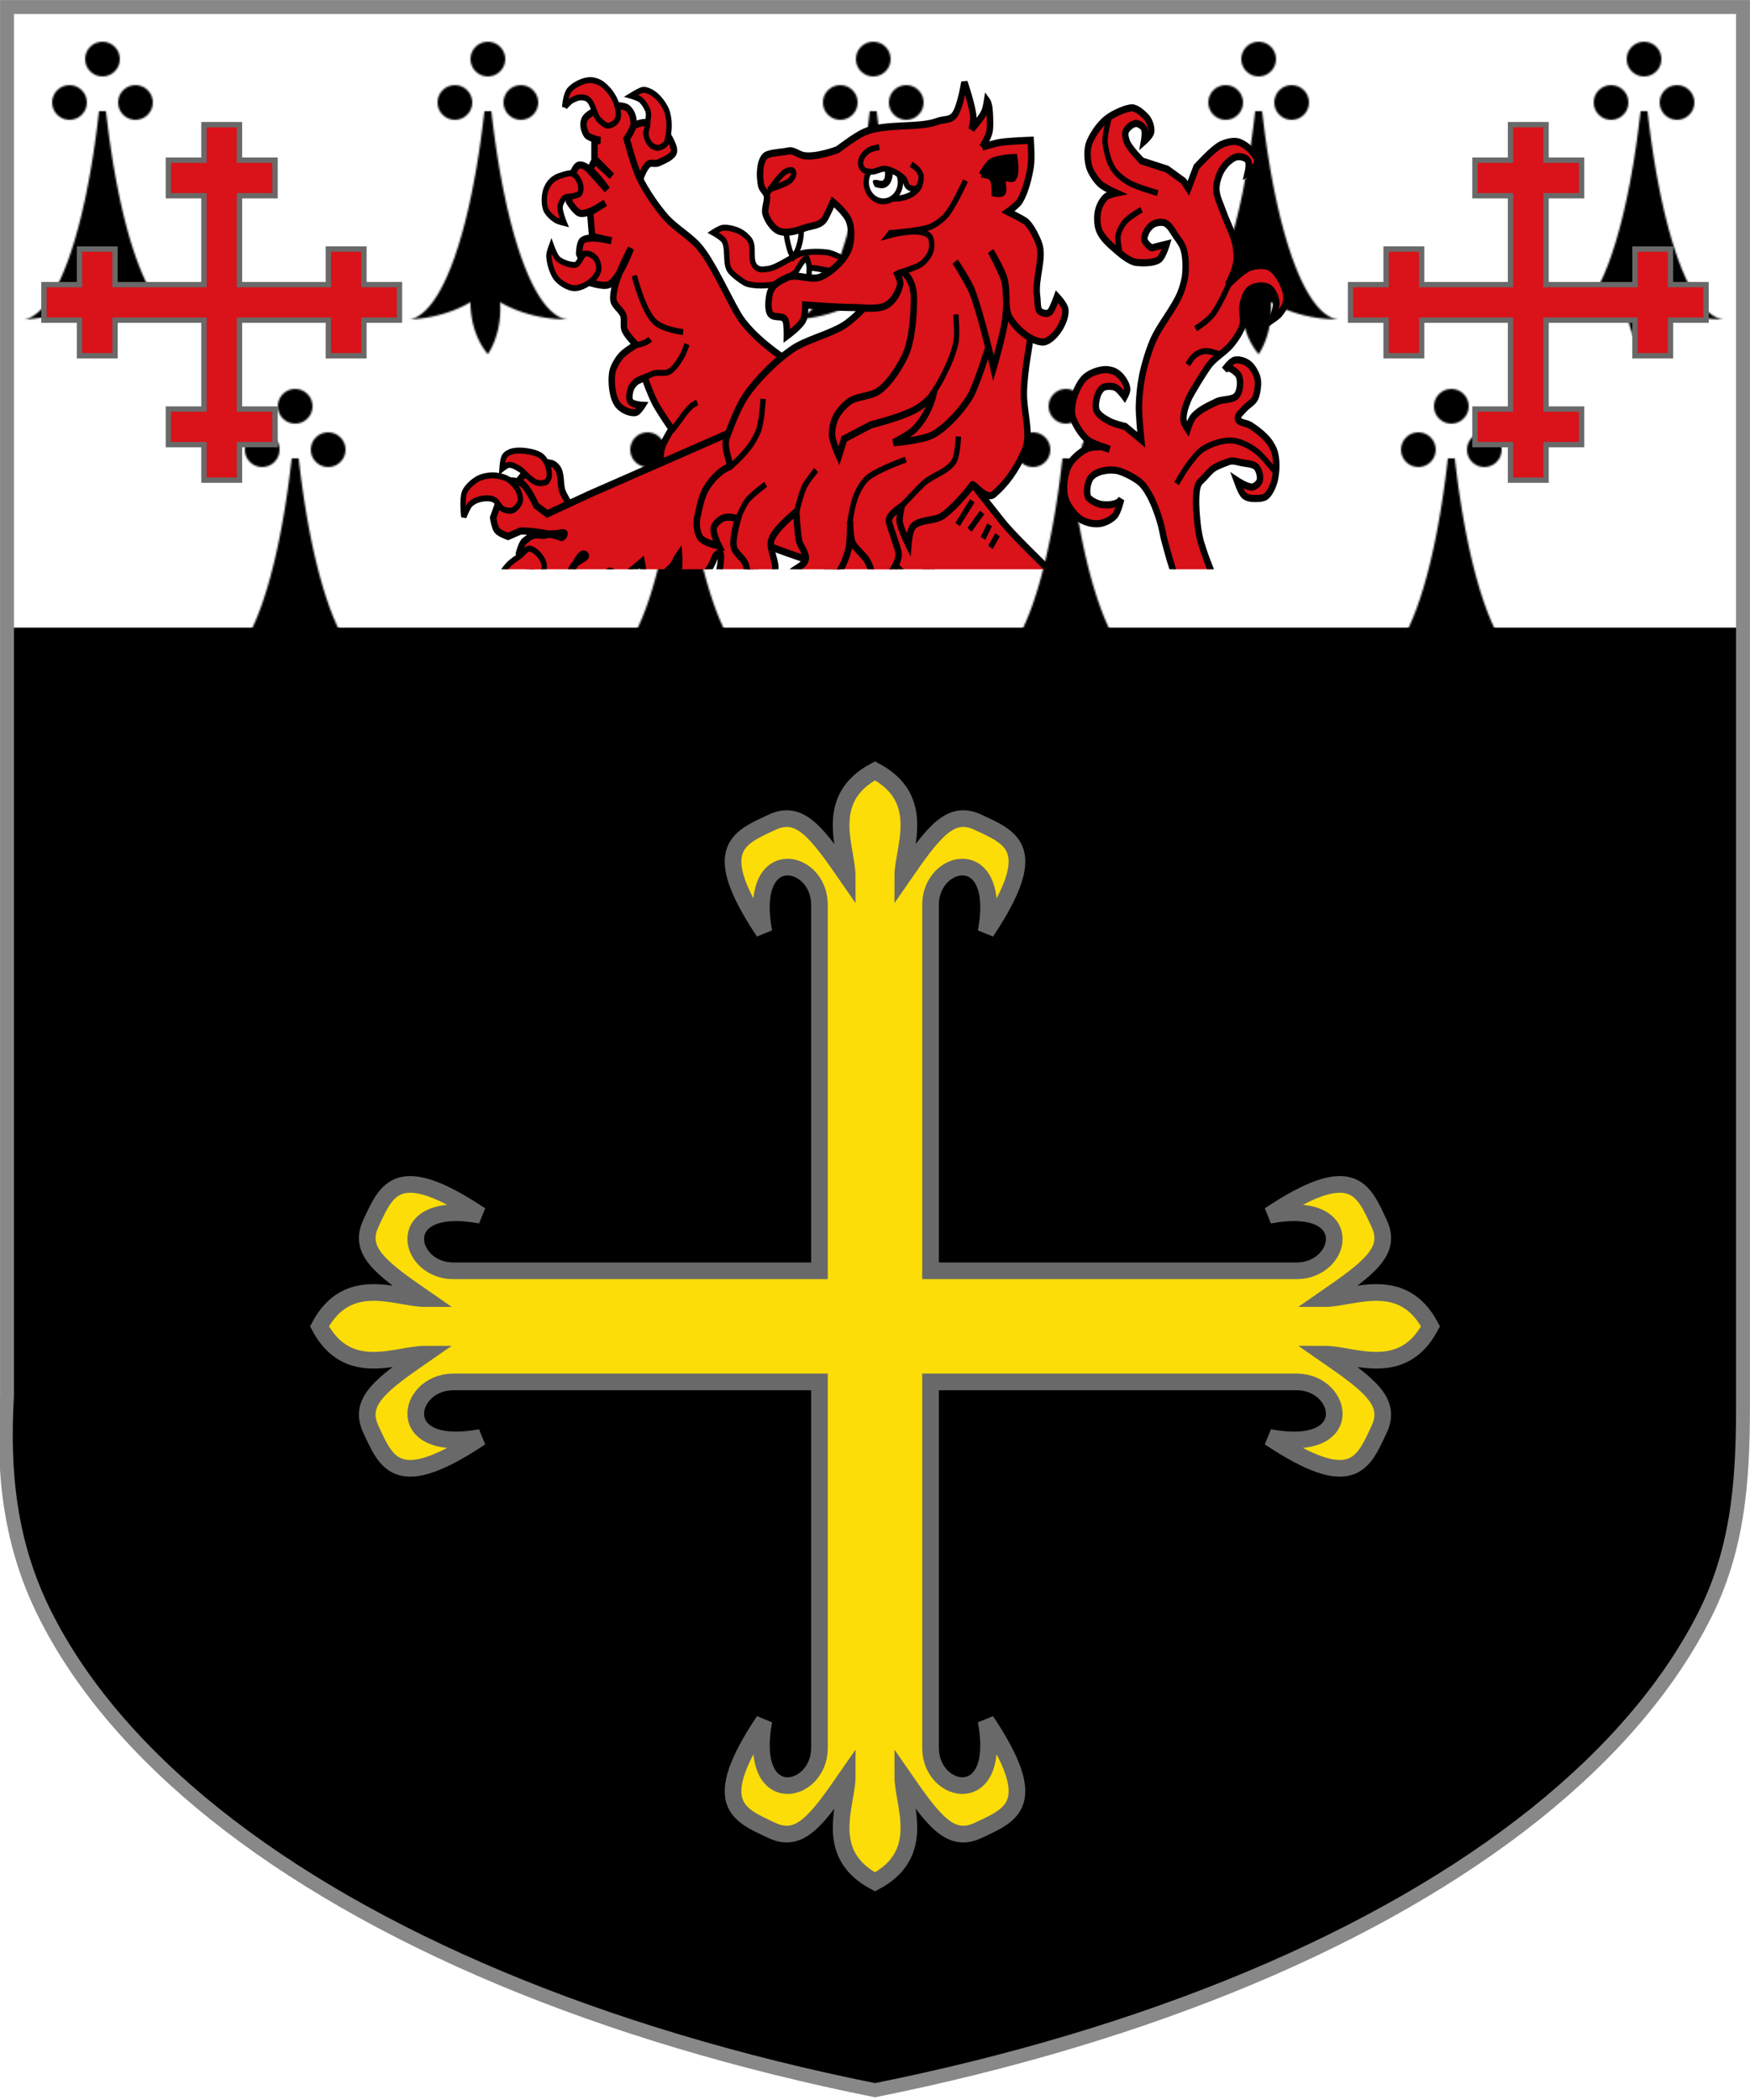 <?xml version="1.0" encoding="utf-8" ?>
    <svg version="1.1"
        baseProfile="full"
        xmlns="http://www.w3.org/2000/svg"
        xmlns:xlink="http://www.w3.org/1999/xlink" 
         xmlns:rdf="http://www.w3.org/1999/02/22-rdf-syntax-ns#"
         xmlns:cc="http://creativecommons.org/ns#"
         xmlns:dc="http://purl.org/dc/elements/1.1/" 
        xmlns:blazonML="http://drawshield.net/blazonML" preserveAspectRatio="xMidYMid meet" height="1200" width="1000" viewBox="0,0,1000,1200 "><defs></defs><g ><g transform="translate(4,4) scale(0.992)"><g mask="url(#mask10)"><g><defs><clipPath id="clipPath7" >
<rect x='-100' y='0' width='1200' height='940' />
</clipPath>
</defs><g  fill="#000000"><rect x='0' y='0' width='1000' height='1200'><title>Field</title></rect></g><g transform='translate(0,360)' clip-path='url(#clipPath7)'><g  fill="#fcdd07"><g class="PlaceCharge" transform=" translate(180,80) scale(3.2, 3.2) " >
<title>a cross flory</title><g  fill-rule="evenodd" stroke="#696969" stroke-width="3" ><path d="m100,0c9.59,5.09 5,14 5,19 5.6,-8.1 8.6,-12.1 13.6,-9.72 6,2.82 11.4,4.72 1.4,19.72 3,-16 -9.9,-13.4 -10,-5 l0,66 l66,0   c8.4,-0.1 11,-13 -5,-10 15,-10 16.9,-4.6 19.72,1.4 2.38,5 -1.62,8 -9.72,13.6 5,0 13.91,-4.59 19,5    c-5.09,9.59 -14,5 -19,5 8.1,5.6 12.1,8.6 9.72,13.6 -2.82,6 -4.72,11.4 -19.72,1.4 16,3 13.4,-9.9 5,-10   l-66,0    l-0,66   c0.1,8.4 13,11 10,-5 10,15 4.6,16.9 -1.4,19.72 -5,2.38 -8,-1.62 -13.6,-9.72 -0,5 4.59,13.91 -5,19    c-9.59,-5.09 -5,-14 -5,-19 -5.6,8.1 -8.6,12.1 -13.6,9.72 -6,-2.82 -11.4,-4.72 -1.4,-19.72 -3,16 9.9,13.4 10,5   l-0,-66    l-66,-0   c-8.4,0.1 -11,13 5,10 -15,10 -16.9,4.6 -19.72,-1.4 -2.38,-5 1.62,-8 9.72,-13.6 -5,-0 -13.91,4.59 -19,-5    c5.09,-9.59 14,-5 19,-5 -8.1,-5.6 -12.1,-8.6 -9.72,-13.6 2.82,-6 4.72,-11.4 19.72,-1.4 -16,-3 -13.4,9.9 -5,10   l66,-0   l0,-66 c-0.1,-8.4 -13,-11 -10,5 -10,-15 -4.6,-16.9 1.4,-19.72 5,-2.38 8,1.62 13.6,9.72 0,-5 -4.59,-13.91 5,-19      z"  />
</g>
</g>
</g></g><g><title>chief</title><defs><clipPath id="clipPath9" >
<rect x="0" y="0" width="400" height="210" />
</clipPath>
</defs><defs><pattern  patternContentUnits="userSpaceOnUse" patternUnits="userSpaceOnUse" x="0" y="0" width="222" height="400" id="pattern8" >
<g class="fur">        <polygon points="0,0 222,0 222,400 0,400" fill="#ffffff"/>
        <g stroke-width="2" stroke="none" fill="#000000">
            <circle r="10" cx="55" cy="30"/>
            <circle r="10" cx="36" cy="55"/>
            <circle r="10" cx="74" cy="55"/>
            <path d="M 53 60 A 50 210 0 0,1 10,180 A 60 40 0 0,0 45,170 A 30 40 0, 0,0 55 200 A 30 40 0, 0,0 62,170 A 60 40 0 0,0 101, 180 A 50 210 0 0,1 57 60 Z"/>
        </g>
        <g stroke-width="2" stroke="none" transform="translate(111,200)" fill="#000000">
            <circle r="10" cx="55" cy="30"/>
            <circle r="10" cx="36" cy="55"/>
            <circle r="10" cx="74" cy="55"/>
            <path d="M 53 60 A 50 210 0 0,1 10,180 A 60 40 0 0,0 45,170 A 30 40 0, 0,0 55 200 A 30 40 0, 0,0 62,170 A 60 40 0 0,0 101, 180 A 50 210 0 0,1 57 60 Z"/>
        </g></g>
</pattern>
</defs><g stroke="#000000" stroke-width="5" fill="url(#pattern8)"><path fill-rule="evenodd" d="M-100,-8h1200 v368   h-1200.000   v-368.000  z" /></g><g  fill="#da1219"><g class="PlaceCharge" transform=" translate(253.6,36) scale(1.232, 1.371) " >
<title>a lion</title><g clip-path="url(#clipPath9)"><g  ><g  ><g  ><path d="m 192,83.24 c 0,0 -9.5,-5.74 -14.2,-6.36 -3.4,-0.41 -8,-0.43 -11.3,0.16 -4.7,0.88 -11.7,6.15 -16.5,6.73 -2.3,0.29 -4.2,0.58 -5.8,-0.82 -2.9,-2.52 -0.7,-7.53 -2.4,-10.75 -0.9,-1.58 -3.1,-3.22 -4.8,-4.05 -2.2,-1.03 -5.6,-1.9 -8.1,-1.64 -1.5,0.15 -4.6,2 -4.6,2 0,0 4.1,2 5.1,3.44 2.1,3.16 0.5,8.84 2.4,12.05 0.8,1.3 2.6,2.61 3.9,3.51 1.4,0.91 3.2,2.22 4.8,2.62 3.7,0.92 9,0.74 12.7,0.1 4.5,-0.88 9.5,-5.86 14,-6.74 3.5,-0.59 8.3,0.63 11.7,1.15 2.6,0.41 8.1,2.73 8.1,2.73 l 5,-4.08 z"  fill-rule="evenodd" stroke="#000000" stroke-width="2.5" />
<path d="m 159,64.34 c 0.5,-1.46 0.9,-0.98 2.3,-1.49 1.5,-0.5 1.5,-0.78 2.6,0.24 1.1,0.93 1.4,0.58 1.5,1.97 0.4,3.57 -0.1,7.16 -1.5,10.49 -0.6,1.37 -2.1,3.27 -2.1,3.27 0,0 -1.2,-1.41 -1.7,-3.13 -1.2,-3.58 -2.2,-7.77 -1.1,-11.35 z"  fill="#ffffff" fill-rule="evenodd" stroke="#000000" stroke-width="2.5" />
<path d="m 160.8,91.81 c 0,1.5 0.5,1.2 1.7,2.11 1.1,1 1,1.2 2.4,0.71 1.3,-0.6 1.5,-0.19 2.2,-1.39 1.6,-3.3 2.3,-6.79 2.1,-10.39 -0.1,-1.5 -1.1,-3.81 -1.1,-3.81 0,0 -1.5,1 -2.6,2.39 -2.2,2.99 -4.6,6.58 -4.7,10.38 z"  fill="#ffffff" fill-rule="evenodd" stroke="#000000" stroke-width="2.5" />
</g>
<path d="m 128.3,283.9 c 0,0 -11.4,-8.6 -11.2,-13.4 0,-1.4 1.7,-2 2.3,-3.4 0.6,-1.6 0.9,-3.3 -0.3,-4.6 -1.6,-2.2 -6,-1.7 -8.6,-1.1 -3.7,0.8 -9.7,6.4 -9.7,6.4 l -1.38,9 12.68,11.5 z"  fill-rule="evenodd" stroke="#000000" stroke-width="3" />
<path d="m 259.5,308.7 c 0,0 -37.6,-6.3 -53.9,-5.9 -3.8,0 -9.4,0.1 -12.8,1.9 -2.9,1.6 -5.9,5.6 -7.4,8.6 -1.7,3.4 -4.1,8.9 -2.5,12.3 1.4,3.2 10.1,5.5 10.1,5.5 0,0 -8.2,2.5 -11.7,1.5 -2.4,-0.7 -5.2,-3.3 -6.7,-5.4 -1,-1.7 -1.8,-6.3 -1.8,-6.3 0,0 -3.2,3.2 -5.3,3.7 -2.7,0.5 -8.5,-0.6 -8.5,-0.6 0,0 2.6,-2.3 3.5,-3.3 1.7,-1.7 3.3,-4 3.8,-6.3 0.4,-1.4 -1.2,-4.7 -1.2,-4.7 0,0 -0.7,2.9 -1.4,3.9 -1.3,2.4 -3.6,5.3 -5.7,6.9 -1.2,0.8 -3.7,0.6 -4.7,1.8 -1.2,1.5 -2.2,2.3 -1.7,4.2 0.3,1.5 0.8,3.5 2.3,4 1,0.4 3,1.3 4,0.9 0.7,-0.4 2.5,-1.1 2.5,-1.1 0,0 -1,2.9 -3,4.6 -1.1,1 -3,1.1 -3.9,1.2 -0.5,0.2 -2.5,0.9 -4.5,-0.3 -1.9,-1.1 -3.5,-3.3 -3.8,-3.7 0,0 -2.8,-3.3 -3.3,-5 -0.8,-2.8 -0.5,-6.6 0.3,-9.3 0.4,-1.5 2.1,-3 2.5,-4.5 0.3,-1.3 -0.6,-3 -0.3,-4.3 0.4,-1.4 0.3,-1.3 0.3,-1.3 0,0 0.8,1.2 -0.5,3.1 -1.4,2.2 -5.2,7.9 -5.2,7.9 l -3.5,-5.1 -0.5,-5.2 c 0,0 -0.2,-1.8 0.3,-2.2 0.6,-0.4 1.6,0.7 2.3,0.4 1.6,-0.7 1.4,-3.9 1.4,-3.9 0,0 0,3.1 -1.6,3.8 -0.6,0.3 -1.7,-0.7 -2.1,-0.2 -1.8,1.5 -0.5,4.1 0.1,7.6 0.5,2.7 1.8,5.2 0.9,6.8 -0.7,1.4 -4.6,2.5 -4.6,2.5 L 120,319.1 c 0,0 -3.6,-3.4 -3.9,-5.3 -0.5,-3.2 1.4,-11.4 1.4,-11.4 l -0.8,-0.1 -5,4.8 c 0,0 0.1,7.2 -2.2,8.5 -1.6,0.8 -5.9,-2.1 -5.9,-2.1 l -10.55,-9.7 c 0,0 -0.59,-3.8 0.1,-5.3 1.12,-2.1 6.26,-4.8 6.26,-4.8 L 94.25,291 c 0,0 -6.52,3.4 -9.23,2.5 -1.33,-0.5 -2.32,-2.5 -2.89,-3.7 -1.09,-2.5 -1.47,-8.9 -1.47,-8.9 l 9.81,-15.2 c 0,0 3.67,-0.5 4.92,0.4 2.51,1.8 4.09,9.6 4.09,9.6 0,0 9.42,5.3 14.02,5.8 4.8,0.5 10.9,-2.6 15.8,-3 3.2,-0.2 7.6,-0.3 10.8,0.6 1.1,0.3 2.6,1 3.6,1.7 1.9,1.6 3.8,4.4 5.1,6.6 1.2,2.2 1.4,5.7 2.8,7.7 0.8,1 3.3,2.6 3.3,2.6 0,0 -4.7,-7.3 -6.5,-10.6 -2.1,-4 -3.5,-10.2 -6.2,-13.9 -0.9,-1.1 -3,-1.7 -3.6,-3 -1,-2.4 -0.6,-6.4 0.5,-8.9 0.2,-0.3 1,-0.5 1,-0.9 0,-1.5 -2.8,-2.4 -3.5,-3.7 -1.7,-3 -2.6,-7.8 -2.4,-11.1 0.1,-3 1,-7.5 3.1,-9.6 1.7,-1.6 5.2,-2.1 7.6,-2.1 3.3,0 10.7,3.1 10.7,3.1 0,0 -5.6,0.9 -7.6,2.2 -1.3,0.9 -3,2.8 -3.3,4.5 -0.2,0.9 0.5,2.1 0.9,3 2,3.5 9,10 9,10 0,0 8.5,-2.4 12.2,-2.7 4.7,-0.5 11.1,-0.5 15.8,0.3 2.4,0.4 5.8,1.5 8.1,2.4 2.9,1.2 6,4.6 9.1,4.8 1.9,0.2 4.3,-1.2 5.9,-1.9 1.9,-0.8 4.6,-1.7 6,-3.1 1.3,-1.3 54.2,-18.6 39,-28.9 l -31.5,-21.3 48.3,29.7 22.1,33.4 z"  fill-rule="evenodd" stroke="#000000" stroke-width="3" />
<path d="m 140.5,259.6 c 0,0 3.2,1.8 4.7,2.3 1.4,0.3 4.8,0.5 4.8,0.5"  fill="none" stroke="#000000" stroke-width="2.5" />
<path d="m 155,268.8 c 0,0 -2.8,-1.9 -4.2,-2.1 -1.6,-0.1 -3.9,0.4 -5,1.4 -1.4,1 -2.6,5.1 -2.6,5.1"  fill="none" stroke="#000000" stroke-width="2.5" />
<path d="m 155.9,272.8 c 0,0 -3.2,-1 -4.6,-0.5 -1.8,0.8 -3.2,3.7 -4,5.5 -0.4,1 -0.7,3.6 -0.7,3.6"  fill="none" stroke="#000000" stroke-width="2.5" />
<path d="m 159.6,278.2 c 0,0 -3.9,-0.1 -5.2,0.6 -1.3,0.6 -2.6,2.4 -3.2,3.7 -0.8,1.8 -1,6.4 -1,6.4"  fill="none" stroke="#000000" stroke-width="2.5" />
<path d="m 116.6,302 c 0,0 3.1,-2.4 4.3,-3.2 1.6,-1 6.4,0 6.4,0"  fill="none" stroke="#000000" stroke-width="2.5" />
<path d="m 101.1,293.3 c 0,0 1.9,-2 3.1,-2.2 1.4,-0.3 5,0.9 5,0.9"  fill="none" stroke="#000000" stroke-width="2.5" />
<path d="m 87.55,54.79 c 0,0 2.58,-12.04 6.49,-14.99 1.21,-0.92 3.02,0.16 4.95,-0.67 2.01,-0.86 6.71,-2.5 7.01,-4.69 0.4,-2.22 -3,-6.96 -3,-6.96 0,0 -6.98,-5.07 -10.56,-5.18 -3.84,-0.21 -12.03,4.54 -12.03,4.54 l -1.56,10.54 z"  fill-rule="evenodd" stroke="#000000" stroke-width="3" />
<path d="m 230.1,111.7 c 0,0 -25.2,61.7 -73.3,64.7 -8.8,0.5 -20.8,-3.2 -28.4,-7.6 -3.9,-2.2 -10.5,-10.5 -10.5,-10.5 0,0 -7,4.4 -8.1,7.5 -0.8,2.3 0.4,5.7 1.5,8 1,2.4 5.3,7 5.3,7 0,0 -8,-1.6 -10.5,-3.8 -2.7,-2.3 -4.7,-6.9 -5.7,-10.4 -0.96,-3 -0.86,-6.1 0.5,-9 1,-2.1 4,-6.6 4,-6.6 0,0 -5.45,-7.1 -7.56,-10.6 -1.88,-3.1 -5.09,-10.9 -5.09,-10.9 0,0 -2.92,1 -3.94,1.7 -0.88,0.7 -2.09,1.9 -2.45,2.9 -0.56,1.5 -1.18,4.2 -0.19,5.4 1.07,1.4 5.61,1.6 5.61,1.6 0,0 -1.9,2.7 -3.08,3 -2.74,0.5 -6.73,-1.2 -8.48,-3.3 -2.58,-3.1 -3.22,-9.3 -2.6,-13.3 0.43,-2.4 2.39,-5.4 4.13,-7.2 1.66,-1.8 7.02,-4.7 7.02,-4.7 0,0 -4.48,-4 -5.38,-6.3 -0.67,-1.6 0.1,-4.3 -0.57,-6 -0.84,-2.2 -4.27,-4.06 -4.62,-6.37 -0.96,-6.9 8.18,-21.79 8.18,-21.79 0,0 -5.21,12.77 -10.15,15.2 -2.23,1.1 -8.18,-0.6 -8.18,-0.6 L 61.67,77.4 c 0,0 0.1,-4.47 1.48,-5.52 3.25,-2.45 13.6,0.1 13.6,0.1 l -9.01,-1.86 -0.92,-10.08 7.05,-4.02 c 0,0 -8.02,5.17 -11.72,4.41 -2.12,-0.41 -5.22,-4.92 -5.22,-4.92 l 1.1,-10.27 c 0,0 1.72,-4.77 3.61,-5.09 4.93,-0.7 13.11,10.35 13.11,10.35 l -8.17,-8.09 2.3,-4.25 8.09,6.68 -8.13,-7.38 v -7.41 l 2.7,-0.27 c 0,0 -5.16,-0.85 -6.35,-2.32 -1.3,-1.83 -2.03,-4.49 -1,-6.51 1.54,-3.06 10.12,-5.45 10.12,-5.45 0,0 7.99,-1.04 10.19,0.91 1.94,1.6 2.73,4.05 2.65,6.52 -0.1,2.08 -3.28,6.19 -3.28,6.19 0,0 3.57,11.89 6.09,16.56 2.94,5.43 8.01,12.1 12.34,16.5 4.1,4.2 11.2,7.89 15.3,12.12 6.2,6.44 13.3,20.7 18.2,28.3 6.1,9.7 21.9,18.9 21.9,18.9 l 73,-20.2 c 0,0 -0.6,10.4 -0.6,10.4 z"  fill-rule="evenodd" stroke="#000000" stroke-width="3" />
<path d="m 104.9,151.9 c 0,0 3.6,-4.2 4.9,-5.9 1.1,-1.4 2.6,-3.2 4,-4.3 0.8,-0.8 3.1,-1.8 3.1,-1.8"  fill="none" stroke="#000000" stroke-width="2.5" />
<path d="m 92.04,129.6 c 0,0 3.1,-1.6 4.5,-1.9 2.09,-0.6 5.26,0.2 7.16,-0.7 2.4,-1.2 4.5,-4.2 5.9,-6.3 1,-1.5 2.5,-5.3 2.5,-5.3"  fill="none" stroke="#000000" stroke-width="2.5" />
<path d="m 87.51,115.9 c 0,0 5.21,-0.5 7.36,-2.6"  fill="none" stroke="#000000" stroke-width="2.5" />
<path d="m 87.45,86.59 c 0,0 4.31,15.61 10.07,19.81 4.18,3.1 12.78,3.9 12.78,3.9"  fill="none" stroke="#000000" stroke-width="2.5" />
<path d="m 45.31,165.3 c 1.3,-0.2 3.2,0 4.38,0.6 0.88,0.4 1.94,1.5 2.4,2.4 1.3,2.5 0.74,6.6 1.84,9.1 1.83,4.2 8.71,12.3 8.71,12.3 l -17.37,1.3 -13.74,-11.6 1.65,-6.3 c 0,0 2.84,-3.5 4.49,-4.6 2.06,-1.4 5.22,-2.9 7.64,-3.2 z"  fill-rule="evenodd" stroke="#000000" stroke-width="3" />
<path d="M 45.3,165.4 Z"  fill="#f8c300" fill-rule="evenodd" stroke="#000000" stroke-width="1px" />
<path d="m 203.6,140.5 -67.2,10.4 -70.01,27.6 -19.64,8.2 -5.17,-3.5 c 0,0 -3.7,-7.4 -6.53,-9.2 -1.86,-1.2 -7.36,-1.3 -7.36,-1.3 l -6.23,15.6 c 0,0 0.64,4 1.79,5.3 1.05,1.3 5.2,2.6 5.2,2.6 l 5.59,-2.2 c 0.73,-0.6 16.37,1.1 19.02,2.6 0.68,0.4 2.04,-1.1 1.77,-1.7 -0.37,-0.8 -2.82,0.3 -4.92,0.2 -2.7,-0.1 -4.23,0.8 -5.43,0.6 -4.78,-0.5 -4.9,0.1 -8.19,2.3 -1.54,0.9 -2.71,5.2 -2.71,5.2 l 12.18,15.7 c 0,0 6.72,2 9.08,0.5 2.67,-1.7 2.2,-7.3 4.01,-10 1.28,-2 3.68,-7 5.63,-5.6 1.85,1.3 -4,2.3 -5.92,5.4 -2.56,3.8 -1.5,9.7 -1.5,9.7 l 5.16,6.2 c 0,0 11.37,1.1 15.65,-0.8 0.71,-0.3 1.64,-1.1 1.77,-1.7 0.16,-1.5 1.94,-6.1 0.71,-7.9 -1.6,-2.5 -4.64,-3.9 -4.64,-3.9 0,0 -0.72,0.3 0.19,0.1 2.22,-0.4 4.65,3.8 4.65,3.8 l 10.42,-7.8 c 0,0 0.6,2.6 0.45,3.7 -0.37,1.9 -3.12,5.6 -3.12,5.6 0,0 6.43,-0.7 9.71,-2.5 2.49,-1.3 7.19,-4.2 8.39,-6.7 0.8,-1.7 2,-3.2 2,-3.2 0,0 0.5,5.7 -0.7,8.9 -0.7,1.8 -3.4,4.5 -3.4,4.5 0,0 3.7,0.3 6.9,-0.4 2.8,-0.7 5.2,-2.2 6,-2.4 0.1,-0.1 3.8,-1.9 6.2,-6.1 2.4,-4 1.1,-3.9 4,-5.3 0.7,-0.4 0.8,3.1 0,6.7 -0.7,3.1 -2.6,6.5 -2.6,6.6 3.5,-0.5 14,-3.4 18.2,-6.2 7.1,-4.9 10,-15.8 11.5,-15.2 6.2,2.9 22.1,3.3 27,8 4.8,4.5 16.7,-3.1 22.7,-0.4 9.6,4.2 25.2,-43.7 25.2,-43.7 l -11,-18.2 z"  fill-rule="evenodd" stroke="#000000" stroke-width="3" />
<path d="m 248.6,239.7 c -4.4,-1 -10.7,0.1 -15,1.2 -2.4,0.6 -7.6,3.2 -7.6,3.2 0,0 5.8,3.1 8.3,4.3 5.2,2.2 12.8,3.3 17.5,6.2 4.2,2.6 8.6,7.7 11.7,11.5 3.5,4.4 9.9,15.9 9.9,15.9 0,0 1.6,-21.6 -3.1,-28.9 -4,-6.5 -14.3,-11.6 -21.7,-13.4 z"  fill-rule="evenodd" stroke="#000000" stroke-width="3" />
<path d="m 253.6,371.9 c 0,0 -7.3,-5.4 -8.5,-8.9 -0.8,-2.3 1.7,-5.9 0.9,-8.3 -0.8,-2.3 -3.5,-4.9 -5.8,-5.7 -1.7,-0.6 -6,0.7 -6,0.7 l -5,11.5 3.6,4.6 7.3,6.5 z"  fill-rule="evenodd" stroke="#000000" stroke-width="3" />
<path d="m 164.7,131.5 c 0,0 -29.8,59.5 -24.6,64 4.9,4.3 33.2,11.6 39.3,14.1 9.7,3.9 30.6,15.7 40.5,19.2 7.4,2.7 17.5,8.5 24.3,12.5 7.5,4.4 18.4,10.4 22.8,17.9 2.8,4.7 4.2,12.6 2.8,17.8 -2,7.9 -11.7,14.3 -17.2,20.3 -0.9,1 -3.9,0.7 -6.7,4 -2.8,3.4 -5.4,10.6 -7.2,10.6 -3,0.2 -8.4,-3.2 -8.4,-3.2 0,0 0.5,4 2.8,6.9 1.8,2.3 5.5,3.6 6.6,3.6 2.5,0 5.9,-1.5 6.7,-1.8 4,-1.4 9.7,-10.3 9.7,-10.3 0,0 -10.5,11.5 -10.7,17.8 -0.1,2.7 2.3,4.9 1.8,7.6 -0.5,2.9 -1.3,6.1 -4.3,6.3 -4.2,0.4 -9.9,-1.3 -9.9,-1.3 0,0 2.5,4.5 6.5,6.7 2.5,1.4 5.6,1.6 8.3,0.6 6,-2.2 13,-7.9 16.5,-13.2 2.1,-3.1 3.5,-11.9 3.5,-11.9 0,0 -6.3,13.2 -4.9,18.9 0.9,4 6.6,8.6 6.6,8.6 0,0 -7.2,2.5 -10.5,4.6 -5.3,3.4 -13,16.6 -13,16.6 0,0 -8.1,-3.1 -11,-5.3 -2,-1.4 -3.1,-5.2 -5.5,-5.9 -1.6,-0.5 -5.6,1.5 -5.6,1.5 l -4.1,17.1 c 0,0 2.1,4.9 4.1,5.5 3.3,1.2 7.4,-2.7 11.1,-3.1 3.6,-0.3 11,1.1 11,1.1 l -13.2,7.8 -0.7,5.3 10.3,9.6 c 0,0 6.9,-0.8 8.6,-2.9 2.5,-2.8 2.2,-12.3 2.2,-12.3 0,0 2.5,2.8 3.1,4.8 0.8,2.4 -0.5,6.9 -0.5,6.9 l 5,4.6 10,1 c 0,0 4.4,-3 4.6,-5 0.5,-3.5 -5.8,-10.4 -5.8,-10.4 l 11.1,-1.5 1.8,-8.4 c 0,0 3.3,10.9 7,13.3 2.5,1.6 6.9,1.5 9.6,0.5 2.3,-0.8 5.9,-5.4 5.9,-5.4 0,0 -4.2,1.6 -6,1.1 -1.6,-0.5 -4.1,-2.1 -4.1,-3.8 0,-3.1 7.6,-7.2 7.6,-7.2 0,0 6.6,3.7 9.7,4 2.3,0.2 5.8,0 7.4,-1.6 1.7,-1.7 1.4,-7.9 1.4,-7.9 0,0 -1.9,3.1 -3.8,3.2 -1.9,0.2 -5.3,-0.7 -6.1,-2.4 -1.5,-3.2 1.7,-11.8 1.7,-11.8 0,0 7,2.1 10.1,0.6 1.3,-0.6 3.5,-3 3.7,-5.2 0.4,-3.3 -0.2,-4.9 -0.2,-4.9 0,0 -1.9,4.1 -4.2,4 -2.3,-0.2 -5.5,-1.6 -7.1,-3.3 -2.6,-2.9 -4.4,-8.5 -4.3,-12.5 0,-4.8 2.5,-9.3 4.2,-13.8 0.5,-1.3 1.6,-3.7 1.6,-3.7 0,0 5.2,4.2 8,5.1 2,0.6 6.6,-0.2 8.3,-1.4 2.6,-1.8 4.7,-6.6 3.9,-9.6 -0.6,-2.5 -4.5,-4.6 -4.5,-4.6 0,0 0.3,4 0.1,5.8 -0.2,1.3 -3.5,2.1 -4.8,2.4 -1,0.3 -2.3,-1 -2.9,-1.9 -2.9,-4.2 -2.8,-11 -2.2,-16.1 0.4,-3.7 5.3,-11.1 5.3,-11.1 0,0 7.6,6.2 11.6,7.5 2.8,0.9 4.2,-4.1 2.7,-8.5 -1.8,-5.4 -6.9,-10.6 -6.9,-10.6 0,0 -14.8,-13.9 -17.8,-18.2 -8.3,-11.7 -11,-22.5 -20.2,-33.5 -3.6,-4.2 -9.7,-10.9 -13.6,-14.8 -6.8,-6.6 -18.2,-15.9 -24.4,-22.9 -10.6,-12 -34.4,-39.2 -34.4,-39.2 l -11.4,-17.7 z"  fill-rule="evenodd" stroke="#000000" stroke-width="3" />
<path d="m 328.1,291.4 c 0,0 -2.8,-6.8 -4.8,-9.8 -1.7,-2.6 -5.9,-4.5 -7.6,-7.1 -1.5,-2.2 -3.1,-8.3 -3.1,-8.3"  fill="none" stroke="#000000" stroke-width="2.5" />
<path d="m 303.5,276.5 c 0,0 4.2,5.6 4.7,8.4 0.8,4.3 -2.4,9.4 -2.5,13.8 0,2.8 0.8,6 0.4,8.3 -0.4,1.9 -2.3,6.1 -2.3,6.1 0,0 4.5,-2.2 6.1,-4.1 0.7,-0.7 4.8,-5.1 4.8,-5.1 0,0 -1.5,10.3 -0.2,14.5 0.3,1.3 2.4,3.6 2.4,3.6"  fill="none" stroke="#000000" stroke-width="2.5" />
<path d="m 305.1,349.4 c 0,0 1.4,5 2.6,6.9 0.9,1.6 4.2,4.7 4.2,4.7"  fill="none" stroke="#000000" stroke-width="2.5" />
<path d="m 299.6,379.3 c 0,0 2.6,-5.3 3,-7.8 0.4,-2.7 0.3,-6.6 -0.5,-9.2 -0.3,-1 -1.8,-3 -1.8,-3"  fill="none" stroke="#000000" stroke-width="2.5" />
<path d="m 291.4,361.9 c 0,0 2.7,5.3 2.5,7.8 -0.3,3.8 -3.2,8.2 -4.2,11.8 -0.5,1.8 -1.3,4.3 -1.2,6.2 0.1,1.5 1.5,4.6 1.5,4.6"  fill="none" stroke="#000000" stroke-width="2.5" />
<path d="m 282.1,380.2 c 0,0 1.7,-9.2 2,-11.3 0.2,-1.7 -0.8,-5.2 -0.8,-5.2"  fill="none" stroke="#000000" stroke-width="2.5" />
<path d="m 245.5,181.2 -6.9,10"  fill="none" stroke="#000000" stroke-width="2.5" />
<path d="m 250.1,186.1 -5.9,7.3"  fill="none" stroke="#000000" stroke-width="2.5" />
<path d="m 253.6,191.3 -3.1,5.7"  fill="none" stroke="#000000" stroke-width="2.5" />
<path d="m 257.3,195.5 -3.3,5.3"  fill="none" stroke="#000000" stroke-width="2.5" />
<path d="m 285.4,347.7 -5.8,1.3 -9,-1.5 c 0,0 -0.4,2.1 -0.1,3.4 0.3,0.9 1.4,2.4 2.2,2.8 1.5,0.7 3.8,1.4 5.5,1.1 0.8,-0.1 2.4,-1.3 2.4,-1.3"  fill="none" stroke="#000000" stroke-width="2.5" />
<path d="m 279.1,315.6 c 0,0 -3.6,5.4 -3.8,8.1 -0.2,2.5 1.3,5.7 2.5,7.9 1,1.9 2.1,3.5 4.1,4.3 1.7,0.7 6.8,0.6 6.8,0.6 0,0 -4.4,2.7 -6.5,2.9 -2.8,0.3 -6.7,-0.7 -9.1,-2.2 -1.6,-1 -3.1,-3.1 -4,-4.7 -1.2,-2.2 -2.3,-7.9 -2.3,-7.9"  fill="none" stroke="#000000" stroke-width="2.5" />
<path d="m 259.5,316.4 c 0,0 -4.2,4.9 -4.7,7.5 -0.4,2.1 0.7,5 0.4,7.1 -0.2,2 -0.7,4 -1.5,5.8 -0.9,2 -4.5,7.6 -4.5,7.6"  fill="none" stroke="#000000" stroke-width="2.5" />
<path d="m 317.9,285.5 c 0,0 0.6,6.8 0,9.7 -0.6,3.1 -3.8,9.7 -3.8,9.7"  fill="none" stroke="#000000" stroke-width="2.5" />
<path d="m 209.2,207.9 c 0,0 4.5,3.8 5.9,5.6 0.8,1.1 4.4,6.3 4.4,6.3"  fill="none" stroke="#000000" stroke-width="2.5" />
<path d="m 220.6,212.9 c 0,0 6,5.7 8,8.1 1,1.3 3.2,5.8 3.2,5.8"  fill="none" stroke="#000000" stroke-width="2.5" />
<path d="m 231.3,217.7 c 0,0 4.4,5.6 6,8.2 1.2,1.9 3.3,6.6 3.3,6.6 0,0 0,0 0,0"  fill="none" stroke="#000000" stroke-width="2.5" />
<path d="m 242.8,224.6 c 0,0 3.1,3.8 4.2,5.6 1,1.7 2.3,4.1 2.7,6 0.4,1.9 -0.1,6.3 -0.1,6.3"  fill="none" stroke="#000000" stroke-width="2.5" />
<path d="m 331.6,293.4 -5.9,-7.8"  fill="none" stroke="#000000" stroke-width="1.6" />
<path d="m 337.9,282.1 c 0,0 3.7,3.3 8.2,3.3 3.9,-0.1 8.7,-3.8 10.8,-7.1 1.3,-1.9 2.8,-14.9 2,-17.9 -1.1,-3.8 -4.9,-9.1 -7.7,-10.8 -2.8,-1.7 -5.9,-1.9 -8.3,-1.3 -1.2,0.3 -2.3,1.7 -3.2,2.6 -0.7,0.6 -2,1.4 -2,2.3 -0.1,0.5 0.6,1.1 1,1.5 1.4,1.4 5.5,3.7 5.5,3.7 0,0 -5.1,2.5 -7.3,2.1 -2.1,-0.4 -4.7,-2.2 -5.6,-4 -1.3,-2.4 -1,-6.4 0,-8.9 0.8,-2.2 3.2,-4.7 5.2,-5.9 2.2,-1.4 8.2,-2.3 8.2,-2.3 0,0 -9.3,1.2 -13.1,0.3 -3.2,-0.8 -7.3,-3 -9.8,-5.2 -1.3,-1.2 -2.8,-3.1 -3.2,-4.7 -0.5,-2 -0.1,-5.1 0.9,-6.9 1,-1.8 3.3,-3.8 5.3,-4.3 1.9,-0.5 4.8,0.3 6.5,1.4 1.4,0.8 3.6,4.2 3.6,4.2 0,0 -3.3,-0.6 -4.5,-0.1 -1.1,0.4 -2.6,1.4 -2.7,2.5 0,1.6 2.3,3 3.7,3.9 1.5,1 5.8,1.9 5.8,1.9 l 7.2,-0.2 5.7,0.8 c 0,0 -6.7,-14.4 -9.5,-19.8 -1.6,-3.1 -4,-11.2 -5,-14.5 -1.4,-4.5 -1,-5 -2.5,-9.3 -1.7,-5.1 -4.7,-12 -8.7,-15.6 -2.3,-2 -7.4,-4.3 -10.3,-5.1 -2.5,-0.6 -5.2,-0.5 -7.7,0 -2,0.4 -4.7,1.5 -5.8,3.2 -1.3,1.9 -1.8,5.4 -1.1,7.5 0.3,0.7 1.2,1.3 1.9,1.7 1.3,0.8 3.3,1.6 4.9,1.7 2.2,0.3 5.3,0.1 7.3,-0.9 0.5,-0.2 1.5,-1.3 1.5,-1.3 0,0 -1.4,5.3 -3,6.9 -1.7,1.7 -4.9,3.1 -7.3,3.3 -2.7,0.3 -6.5,-0.5 -8.8,-1.9 -2.9,-1.9 -6.2,-5.8 -7.1,-9.1 -1.1,-3.9 -0.3,-9.8 1.6,-13.3 1.7,-3 5.7,-6 8.9,-7.3 2,-0.8 7.2,-0.7 7.2,-0.7 l 3.1,1.1 c 0,0 -3.8,-1.1 -5.4,-1.8 -1.7,-0.6 -4.1,-1.4 -5.5,-2.6 -2.7,-2.4 -5.7,-6.5 -6.6,-10 -0.5,-2.3 0.2,-5.5 0.9,-7.7 1,-2.7 2.9,-6.4 5.2,-8.2 2.3,-1.8 6.3,-3.1 9.2,-3.2 1.8,-0.1 4.4,0.5 5.8,1.5 2,1.3 4.3,4.1 4.6,6.5 0.2,1.1 -1.2,3.4 -1.2,3.4 0,0 -2.6,-3.2 -4.2,-3.9 -1.6,-0.6 -4.2,-0.7 -5.8,0 -1,0.5 -1.9,1.8 -2.4,2.8 -0.8,1.9 -1.5,5 -0.7,6.9 1,2.1 4.1,3.6 6.2,4.6 2,1 7.2,2.1 7.2,2.1 l 7.5,5.6 c 0,0 -1.2,-9.9 -1.1,-14.2 0.1,-3.7 0.6,-8.5 1.4,-12.1 1,-4.8 3.1,-11 5.2,-15.4 3.1,-6.5 10,-13.6 12.9,-20.2 1,-2.24 2,-5.44 2.2,-7.88 0.3,-3.08 0.2,-7.34 -0.8,-10.28 -0.6,-1.88 -2.3,-4.01 -3.6,-5.59 -1.3,-1.74 -2.9,-4.51 -4.9,-5.37 -1.3,-0.59 -3.6,-0.39 -5,0.11 -1.4,0.51 -2.9,1.85 -3.6,2.97 -0.8,1.13 -1.5,3.09 -1.2,4.11 0.4,1.03 2.9,3.4 3.7,3.14 0.8,-0.25 6.7,-1.54 6.7,-1.54 0,0 -1.6,4.95 -3.5,6.4 -1.9,1.45 -7.2,1.7 -10.8,1.26 -3.5,-0.45 -8,-4.08 -10.9,-6.4 -3,-2.32 -5.5,-4.8 -6.5,-7.31 -1,-2.51 -0.9,-6.07 -0.3,-8.22 0.6,-2.15 2,-4.37 3.6,-5.6 1.2,-0.93 4.8,-1.59 4.8,-1.59 0,0 -5.6,-2.22 -7.6,-3.89 -2,-1.76 -4.3,-4.74 -5.1,-7.3 -0.9,-2.92 -1.1,-7.4 0.2,-10.17 1.8,-3.85 5.4,-8.37 9.1,-10.55 2.5,-1.52 7.8,-3.83 10.8,-3.88 2.1,0 5.1,2.36 6.6,3.81 1.5,1.43 2.7,4.4 2.3,6.4 -0.3,1.5 -3.3,3.88 -3.3,3.88 0,0 0.8,-3.97 0,-5.37 -0.7,-1.12 -2.5,-2.23 -3.8,-2.17 -1.7,0.1 -4.1,1.81 -4.8,3.43 -0.5,1.2 0.1,3.14 0.6,4.34 1.3,2.9 7,7.99 7,7.99 l 11.8,3.43 7.7,5.02 2.2,3.08 3.8,-9.02 c 0,0 7.4,-7.42 11.3,-9.24 2.2,-0.99 5.5,-1.79 7.8,-1.37 2.3,0.4 5,2.24 6.6,3.88 1.2,1.18 3,3.15 2.8,4.79 -0.3,1.85 -4.5,4.34 -4.5,4.34 0,0 1,-3.78 0.1,-5.02 -0.8,-1.26 -3.2,-1.81 -4.8,-1.71 -1.5,0.1 -3.3,1.31 -4.5,2.28 -1.5,1.18 -3.1,3.22 -3.9,4.91 -0.9,1.84 -1.7,4.58 -1.6,6.62 0.1,3.04 2.2,6.75 3.3,9.59 1.6,4.13 4.7,9.28 5.7,13.59 0.5,2.14 0.6,5.13 0.4,7.31 -0.2,1.34 -1.3,4.34 -1.3,4.34 0,0 0,0 0,0 0,0 -2.6,5.15 -2.6,5.15 0,0 6.6,-6.13 10.2,-7.27 2.7,-0.86 6.9,-1.26 9.4,0 3.1,1.54 5.8,5.97 7,9.2 0.6,1.5 0.9,3.77 0.5,5.33 -0.4,1.75 -1.9,3.74 -3.1,5.04 -0.9,1 -3.4,2.5 -3.4,2.5 0,0 2.3,-5.42 1.9,-7.78 -0.3,-2.03 -1.8,-4.89 -3.6,-5.81 -2.4,-1.18 -6.5,-0.73 -8.7,0.72 -1.9,1.23 -2.9,4.39 -3.4,6.54 -0.6,2.43 0.7,6.03 0,8.43 -0.8,2.7 -3.2,5.9 -5.1,8 -2.6,3 -7.5,5.5 -10.2,8.5 -2.1,2.3 -9.2,12.7 -10.1,14.8 -1.2,2.5 -2.6,6.2 -2.2,8.9 0.1,1.2 1.9,3.6 1.9,3.6 0,0 1.4,-4 2.7,-5.3 2.6,-2.8 7.6,-4.8 11.1,-6.3 2.7,-1.1 7.4,-0.5 9.2,-2.6 1.6,-1.9 1.9,-5.8 1,-8 -0.7,-1.6 -3.4,-3.2 -4.6,-3.4 -1.2,-0.2 -2.2,0.7 -2.2,0.7 0,0 3,-3.8 4.9,-4.1 2.4,-0.5 6.1,0.8 7.7,2.7 1.3,1.4 2.8,3.9 3,5.8 0.3,2.1 -0.3,5.3 -1.1,7.2 -0.8,2 -3.9,3.3 -5.3,4.9 -1,1.1 -3.3,2.6 -2.9,4.1 0.5,1.8 4.2,1.7 5.8,2.7 2.8,1.6 6.4,4.1 8.5,6.5 1.2,1.4 2.7,3.7 3.1,5.6 0.9,3.4 0.6,8.2 -0.4,11.6 -0.7,2 -2,4.7 -3.7,6 -0.8,0.7 -2.3,0.9 -3.4,1 -2,0.1 -5,0.2 -6.7,-1 -1.5,-0.9 -3,-4.8 -3,-4.8 l -0.7,-1.7 c 0,0 5,3 7.3,2.7 1.3,-0.2 3,-1.5 3.4,-2.7 0.5,-1.6 -0.3,-4.3 -1.5,-5.6 -1.5,-1.5 -4.8,-1.5 -7,-1.9 -1.7,-0.3 -4,-1.1 -5.9,-0.5 -2.2,0.8 -5.3,1.7 -7.3,2.9 -1.4,1 -3.1,2.7 -4.3,3.9 -0.9,0.9 -2.5,2 -2.9,3.2 -1.5,3.8 -0.7,12 -0.2,16.2 0.3,2.7 1,6.3 2,8.9 2.4,7.1 4.7,11.2 7.5,18.2 2.3,5.8 8,18.2 9.9,24.2 0.8,2.6 2.2,6 2.7,8.7 0.5,3.2 0.3,7.5 0.4,10.7 0.2,5.1 1.2,10 -0.1,14.9 -0.8,3.1 -3.1,8.6 -4.9,11.2 -2.1,3 -4.6,7.2 -7.6,9.2 -2.7,1.9 -7.1,3.2 -10.4,3.4 -2.5,0.2 -6.5,-0.1 -8.9,-1.1 -3.6,-1.4 -11.2,-6.9 -11.2,-6.9"  fill-rule="evenodd" stroke="#000000" stroke-width="3" />
<path d="m 309.5,20.17 c 0,0 -2.4,7.99 -1.9,10.77 0.5,3.35 1.7,7.92 3.7,10.7 1.5,2.21 4.6,4.39 7,5.68 3.8,2.12 13.9,4.59 13.9,4.59"  fill="none" stroke="#000000" stroke-width="2.5" />
<path d="m 324.6,58.9 c 0,0 -5.8,3.03 -7.7,5.02 -1.3,1.43 -2.8,3.76 -3.2,5.68 -0.5,2.14 0.8,7.21 0.8,7.21"  fill-rule="evenodd" stroke="#000000" stroke-width="2.5" />
<path d="m 366.1,89.05 c 0,0 -4.9,9.9 -7.9,13.55 -1,1.2 -2.6,2.5 -3.9,3.5 -1.2,0.9 -4.4,2.8 -4.4,2.8"  fill-rule="evenodd" stroke="#000000" stroke-width="2.5" />
<path d="m 360.4,119.4 c 0,0 -4.4,-1.3 -6.3,-1.1 -1.6,0.2 -3.6,1 -4.8,2 -1.2,0.8 -3.1,3.7 -3.1,3.7"  fill-rule="evenodd" stroke="#000000" stroke-width="2.5" />
<path d="m 387.1,169 c 0,0 -5.6,-6.4 -8.5,-8.5 -3.1,-2.2 -7.9,-4.4 -11.6,-4.6 -4.2,-0.3 -9.9,1.4 -13.6,3.5 -2.4,1.3 -4.9,4.4 -6.7,6.5 -2,2.3 -5.7,8.1 -5.7,8.1"  fill="none" stroke="#000000" stroke-width="2.5" />
<path d="m 349.9,232.5 c 0,0 4,5 5.1,7 0.8,1.6 1.9,5.7 1.9,5.7"  fill="#f8de00" fill-rule="evenodd" stroke="#000000" stroke-width="2.5" />
<path d="m 208.7,86.91 c 0,0 -14.6,15.09 -22.1,19.89 -7.1,4.5 -18.8,6.5 -25.9,11.1 -7.3,4.6 -16,12.4 -21.1,19.1 -3.5,4.7 -6.7,12.1 -8.9,17.5 -2,5 2.9,11.9 0.8,12.6 -2.7,0.8 -7.6,4.3 -10.9,9.7 -2.2,3.8 -3.2,9.6 -3.7,11.4 -0.6,2.5 -0.2,6.4 1.4,8.5 1.7,2.2 8.7,3.5 8.7,3.5 0,0 -3,-5.3 -2.4,-7.7 0.6,-1.8 3.1,-3.7 4.9,-4.2 2.9,-0.7 6.4,0.5 6.4,0.5 0,0 -2.8,8.4 -1.9,11.9 0.7,2.7 4.7,4.7 5.6,7.4 0.9,2.4 1.1,6.2 0.4,8.7 -1.2,4.3 -8.5,12.3 -8.5,12.3 0,0 11.1,-3.4 14.7,-6.6 3.2,-2.8 6.3,-7.8 7.1,-11.9 0.8,-3.8 -3,-9.2 -1.8,-12.9 1.7,-4.8 11.7,-11.9 11.7,-11.9 0,0 0.5,8.6 1.3,12.2 0.6,2.4 3.7,5.4 3.1,7.8 -0.7,3.2 -6.9,4.2 -8.4,7.3 -1.4,3 -1.2,7.8 -0.8,11.2 0.4,2.3 1.6,5.5 3.2,7.3 2.4,2.7 7,5.1 10.5,6.1 1.2,0.3 4.2,0 4.2,0 0,0 -7.1,-4.6 -8.4,-7.7 -0.7,-1.8 -0.5,-4.6 0.3,-6.3 1.1,-2.1 4,-3.8 5.7,-5.3 2.6,-2.1 6.7,-4.1 8.8,-6.6 2.1,-2.7 4,-6.9 4.9,-10.2 0.9,-3.5 0.8,-11.9 0.8,-11.9 0,0 -0.3,6.4 1.3,9.5 1,1.8 5.1,5 6.3,6.7 0.9,1.4 2.3,3.6 2.1,5.3 -0.2,2.1 -2.8,4.1 -3.9,5.9 -1,1.7 -3.2,5.5 -3.2,5.5 0,0 9.5,-4.3 12.7,-7.2 2.9,-2.7 6.7,-7 7.3,-10.9 0.4,-2 -1.1,-4.7 -1.7,-6.6 -0.4,-1.4 -1.2,-3.2 -1.7,-4.6 -0.4,-1.3 -1.4,-3.2 -1,-4.5 0.7,-2.3 5.9,-5.3 5.9,-5.3 0,0 -1.2,4.4 -1,6.3 0.4,3.2 4.1,9.8 4.1,9.8 0,0 0.5,-6 2.2,-7.6 2.9,-3 9.6,-2.2 13.3,-4.2 4.2,-2.3 11.4,-9.5 14.4,-13.3 0.6,-0.8 6.4,6.7 10,4 5.8,-4.5 10.2,-9.8 14.5,-18.4 3.3,-6.7 -0.7,-16.3 -0.4,-24.9 0.3,-9.4 3.1,-21.1 2.9,-22 C 271,108.4 265,102.5 265,102.5 L 263.3,79.78 251.9,66.09 202.4,79.54 Z"  fill-rule="evenodd" stroke="#000000" stroke-width="3" />
<path d="m 250.1,32.62 c 0,0 2.6,-3.46 3.4,-6.41 0.5,-1.79 0.3,-7.06 0,-9.68 -0.3,-2.45 -1.1,-3.41 -1.1,-3.41 0,0 -0.5,2.99 -1.2,4.53 -1.2,2.6 -6,7.43 -6,7.43 0,0 0.9,-3.44 0.8,-4.94 -0.3,-4.61 -4.2,-14.835 -4.2,-14.835 0,0 -1.8,9.995 -4.3,13.395 -2.1,2.94 -4.9,1.96 -8.4,3.13 -8.7,2.96 -24.4,0.62 -34.2,4.53 -4.1,1.61 -12.4,7.33 -12.4,7.33 0,0 -10.3,3.52 -16.1,2.44 -2.1,-0.39 -4.6,-2.33 -6.7,-1.93 -3.7,0.69 -6.7,0.6 -9.9,1.55 -3.9,1.18 -4.1,9.46 -2.9,13.38 0.4,1.31 2.2,2.49 2.5,3.84 0.6,2.23 -1.3,5.44 -0.6,7.64 0.8,2.6 3.3,5.87 5.7,7.04 3.4,1.61 8.6,0.27 12.1,-0.92 3.9,-1.29 8.1,-0.92 10.2,-4.41 0.9,-1.41 3.5,-6.68 3.5,-6.68 0,0 6.3,4.51 7.7,8.32 1.3,3.32 1.1,8.6 -0.4,11.79 -2.2,4.72 -8.2,9.55 -13.1,11.43 -4.4,1.68 -11.3,-1.65 -15.6,0.23 -3.4,1.49 -6.8,2.88 -8,6.37 -0.7,2.3 -1.3,7.12 0.2,8.92 1.8,2.1 5.7,0.2 7,2.6 0.8,1.3 0.7,6.7 0.7,6.7 0,0 6.2,-4.1 7.6,-6.7 1,-1.7 1,-6.35 1,-6.35 0,0 15.2,1.05 21.7,1.05 4.5,0 12.2,1.1 16.2,-0.9 3.2,-1.59 5.8,-5.48 6.5,-8.87 0.3,-1.3 -1.3,-4.21 -1.3,-4.21 0,0 2.4,-1.39 3.5,-0.29 3,2.72 4.1,6.22 4.2,10.22 0,7.15 -0.8,17.55 -3.9,23.85 -2,3.8 -5.2,8.7 -8.8,12.2 -1.4,1.4 -2.9,2.6 -4.4,3.4 -3.6,2 -9.6,1.9 -13.1,4.1 -2.3,1.5 -5.1,4.2 -6.4,6.7 -1.1,2 -1.8,5.1 -1.7,7.3 0.2,2.9 3.2,8.9 3.2,8.9 l 2.5,-7.2 12.5,-5.9 c 0,0 16.7,-3.7 22.7,-7.5 6.6,-4.2 6.8,-6.6 6.8,-6.6 0,0 -1.5,9.1 -9.4,16.2 -2.5,2.1 -9.5,5.4 -9.5,5.4 0,0 13.4,-0.9 18.5,-3.4 6,-3 12.7,-9.6 16.6,-15 3.6,-4.9 9.2,-21.7 9.2,-21.7 0,0 -4.3,-15.8 -7.5,-23.44 -1.7,-4.11 -8,-12.54 -8,-12.54 0,0 6.1,8.73 8,12.84 4.1,9.14 9.9,31.94 9.9,31.94 0,0 4.8,-14.7 5.6,-21.2 0.5,-4.67 0.8,-11.27 -0.4,-15.98 -1.1,-3.96 -6.5,-12.04 -6.5,-12.04 0,0 5.1,8.43 6.4,12.44 1.5,4.51 -0.1,11.68 2.5,15.58 3,4.7 10,10.1 15.5,10.2 2.3,0 5,-2.3 6.5,-4 2.1,-2.4 4.4,-6.5 4,-9.6 -0.2,-1.97 -3.9,-5.48 -3.9,-5.48 0,0 -1.9,4.88 -3.2,6.38 -1.2,1.2 -3.4,0.7 -4.8,-0.2 -1.3,-0.8 -1,-4.72 -1.3,-6.22 -1.2,-7.5 3.4,-16.3 0.8,-22.38 -0.8,-2.08 -3.7,-7.6 -6.3,-9.26 -1.7,-1.09 -8.1,-3.97 -8.1,-3.97 0,0 4.3,-2.75 5.5,-4.49 2.6,-3.78 4.3,-9.97 5.1,-14.52 0.6,-3.26 0,-11.02 0,-11.02 0,0 -10.2,0.29 -14.5,0.94 -2.5,0.37 -8.2,1.94 -8.2,1.94 z"  fill-rule="evenodd" stroke="#000000" stroke-width="3" />
<path d="m 221.3,46.9 c 0,4.1 -5.6,7.4 -12.5,7.4 -6.9,0 -12.5,-3.3 -12.5,-7.4 0,-4.1 5.6,-7.4 12.5,-7.4 6.9,0 12.5,3.3 12.5,7.4 z"  fill="#ffffff" fill-rule="evenodd" stroke="#000000" stroke-width="2.5" />
<path d="m 211.9,47.4 c 0,4.4 -3.6,8 -8,8 -4.4,0 -8,-3.6 -8,-8 0,-4.4 3.6,-8 8,-8 4.4,0 8,3.6 8,8 z"  fill="#ffffff" fill-rule="evenodd" stroke="#000000" stroke-width="2.5" />
<path d="m 203.4,38.03 c -0.6,0 -1.1,0.1 -1.7,0.15 -1,0.11 -2,0.3 -2,0.3 l 0.8,3.4 c 0,0 0.8,-0.13 1.6,-0.24 0.9,-0.1 2,0.11 1.9,0 -0.1,0 0.6,0.76 0.6,0.94 0.2,0.57 0.1,2.71 -0.2,3.29 -0.1,0.2 -0.9,0.92 -0.9,0.93 0.2,-0.1 -0.6,0 -1.3,-0.13 -0.6,-0.12 -1.2,-0.25 -1.2,-0.25 0,0 -1.7,-0.22 -2,0.36 -0.3,0.76 1,2.59 1,2.59 0,0 0.7,0.17 1.5,0.33 0.9,0.14 1.7,0.41 3,0 1.5,-0.48 2.4,-1.43 3,-2.68 0.8,-1.67 1.1,-3.62 0.5,-5.47 -0.4,-1.3 -1.1,-2.42 -2.6,-3.1 -0.7,-0.32 -1.4,-0.41 -2,-0.41 z"  fill="#000000" fill-rule="evenodd" stroke="none" />
<path d="m 202,32.65 c 0,0 -2.8,0.42 -3.9,0.87 -2.3,0.89 -4.5,2.91 -4.8,5.31 -0.2,1.24 0.3,2.32 1.2,3.19 1,0.94 2.6,0.84 3.9,0.91 2,0.1 4.5,-1.46 6.4,-1.22 2.8,0.34 6.4,2.07 8.5,3.94 1,0.87 1.2,3.01 2.3,3.72 1,0.66 2.9,1.09 3.9,0.56 1.1,-0.55 1.7,-2.36 2,-3.54 0.1,-0.57 0.1,-1.39 0,-1.95 -0.3,-0.85 -1,-1.86 -1.6,-2.49 -0.8,-0.8 -3,-2.14 -3,-2.14"  fill-rule="evenodd" stroke="#000000" stroke-width="2.5" />
<path d="m 151.1,50.21 c 0,0 4.9,-6.44 7.2,-7.36 2.2,-0.91 3,-0.78 3.5,0 0.4,0.8 0.3,2.05 -1.4,3.67 -1.7,1.63 -9.3,3.67 -9.3,3.67 z"  fill="none" stroke="#000000" stroke-width="2.5" />
<path d="m 249.7,44.14 c 0,0 2.7,-4.37 4.6,-5.44 2.9,-1.68 11,-1.99 11,-1.99 0,0 1.4,7.08 -0.5,9.02 -0.9,0.95 -3.5,-0.59 -4.4,0.36 -1.3,1.23 0.6,4.61 -0.7,5.84 -0.8,0.82 -3.9,0.24 -3.9,0.24 0,0 0.2,-5.01 -1.2,-6.48 -1,-1.17 -4.9,-1.55 -4.9,-1.55 z"  fill="#000000" fill-rule="evenodd" stroke="#000000" stroke-width="2.5" />
<path d="m 242.3,46.7 c 0,0 -5.6,11.03 -9.2,14.72 -2,1.94 -5.2,4.07 -7.8,4.89 -5,1.55 -18.1,2.4 -18.1,2.4 l -0.9,1.03 c 0,0 14.8,-3.76 19,0.1 1.6,1.43 1.5,5.11 0.6,7.03 -0.7,1.65 -2.8,3.94 -4.3,4.88 -2.4,1.45 -8.8,3.2 -8.8,3.2"  fill="none" stroke="#000000" stroke-width="2.5" />
<path d="m 237.8,102.9 c 0,0 0.8,8.4 0,11.9 -1.3,5.5 -3.9,10.3 -6.7,15.2 -1.1,2 -4.2,6.3 -4.2,6.3"  fill="none" stroke="#000000" stroke-width="2.5" />
<path d="m 148.9,174.3 c 0,0 -6.3,4.2 -8.6,6.7 -1.7,1.9 -4.3,7.5 -4.3,7.5"  fill="none" stroke="#000000" stroke-width="2.5" />
<path d="m 214.4,163.9 c 0,0 -12.3,3.9 -17.3,7.3 -2.5,1.6 -4.6,5 -5.8,7.5 -1.9,4 -3,11.4 -3,11.4"  fill="none" stroke="#000000" stroke-width="2.5" />
<path d="m 212.9,183 c 0,0 7,-6.7 9.8,-9.1 4,-3.3 11.3,-5 14.2,-9.2 1.8,-2.6 2.1,-10.5 2.1,-10.5"  fill="none" stroke="#000000" stroke-width="2.5" />
<path d="m 147.7,138.4 c 0,0 -0.6,9.6 -2.2,13.4 -0.8,1.8 -2.7,5.1 -4.7,7.3 -4,4.6 -8.8,8.1 -8.8,8.1"  fill="none" stroke="#000000" stroke-width="2.5" />
<path d="m 162.8,188 c 0,0 2.2,-8.9 4.1,-12.6 1.2,-2.4 5.6,-7.1 5.6,-7.1"  fill="none" stroke="#000000" stroke-width="2.5" />
<rect width="83.408" height="37.268" x="177.63" y="2.79"  transform="rotate(-1.659)"  fill="none" stroke="none" />
<g  ><path d="m 103.7,267.9 c -1.5,-1.2 -2.1,-4.1 -3.4,-5.6 -1.99,-2.1 -8.03,-5.5 -8.03,-5.5 0,0 5.17,-0.7 7.25,-0.4 2.68,0.4 6.38,1.4 8.28,3.3 1.4,1.4 2.8,4.2 2.6,6.3 -0.1,1.3 -1.1,3.2 -2.4,3.7 -1.3,0.4 -3.2,-0.9 -4.3,-1.8 z"  fill-rule="evenodd" stroke="#000000" stroke-width="2.5" />
<path d="m 88.46,271.9 c 1.07,1 2.07,2.8 2.46,4.3 0.41,1.5 0.92,3.8 0.1,5.2 -0.53,0.8 -2.02,1.3 -3.01,1.4 -0.7,0.2 -1.67,-0.1 -2.3,-0.4 -1.34,-0.6 -2.46,-2.5 -3.89,-2.9 -1.24,-0.4 -3.12,0 -4.35,0.5 -1.73,0.7 -2.66,0.9 -3.89,2.3 -0.94,1.2 -2.85,5.4 -2.85,5.4 0,0 -1.8,-5 -1.61,-7.1 0.28,-3 1.49,-5.9 3.8,-7.9 1.47,-1.3 4.11,-2.1 6.01,-2.4 2.35,-0.4 5.55,0 7.78,0.6 0.58,0.2 1.32,0.6 1.75,1 z"  fill-rule="evenodd" stroke="#000000" stroke-width="2.5" />
<path d="m 98.4,303 c 0.91,-0.1 2.1,0.4 2.8,1.1 1.5,1.4 3,4.4 2.6,6.5 -0.3,1.6 -2.5,2.9 -3.9,3.7 -1.98,1.3 -5.14,2.4 -7.56,2.7 -2.22,0.3 -7.35,-0.9 -7.35,-0.9 0,0 4.44,-2.7 5.83,-4.4 1.39,-1.6 1.75,-4.6 3.14,-6.1 1.06,-1.2 2.93,-2.5 4.44,-2.6 z"  fill-rule="evenodd" stroke="#000000" stroke-width="2.5" />
<path d="m 126.6,316.1 c 2,-0.2 4.3,2 5.6,3.6 1,1.2 1.2,2.5 1,4.1 -0.1,2.2 -1.7,5 -3.5,6.3 -1.1,0.9 -3,1.4 -4.3,1.4 -1.6,0 -3,0.3 -4.5,-0.3 -1.6,-0.9 -4.7,-4 -4.7,-4 0,0 4,0 5.5,-0.9 1.5,-0.9 3.1,-2.9 3.6,-4.7 0.3,-0.9 -0.6,-2.3 -0.4,-3.2 0.2,-0.8 0.9,-2.1 1.7,-2.3 z"  fill-rule="evenodd" stroke="#000000" stroke-width="2.5" />
<path d="m 92.93,27.43 c 0.25,1.56 1.31,3.58 2.59,4.45 0.94,0.71 2.67,1.31 3.84,0.88 1.44,-0.45 2.94,-1.17 3.34,-2.64 1.3,-4.06 1.5,-9.21 -0.2,-13.09 -1.4,-2.95 -4.63,-6.5 -7.64,-7.713 -1.38,-0.566 -2.67,-1.045 -4.1,-0.574 -1.42,0.471 -4.77,2.307 -4.77,2.307 0,0 3.38,0.87 4.53,1.76 1.28,1.02 2.61,2.87 3.24,4.37 0.77,1.89 0,3.47 0,5.49 0,1.44 -1.07,3.33 -0.82,4.76 z"  fill-rule="evenodd" stroke="#000000" stroke-width="2.5" />
<path d="m 54.92,15.77 c 0,0 0.32,-5.35 2.41,-7.373 2.09,-2.024 6.02,-3.736 8.97,-3.919 2.06,-0.18 4.82,0.682 6.45,1.864 3.12,2.251 5.84,5.618 6.78,9.398 0.4,1.56 0.86,3.45 0.15,4.96 -0.71,1.64 -2.54,2.69 -4.41,2.9 -1.33,0.15 -3.25,-1.56 -4.25,-2.45 -2.54,-2.27 -2.57,-7.12 -5.53,-8.82 -0.91,-0.54 -2.42,-0.68 -3.51,-0.59 -0.9,0 -2.07,0.57 -3.04,0.91 -1.36,0.39 -4.02,3.12 -4.02,3.12 z"  fill-rule="evenodd" stroke="#000000" stroke-width="2.5" />
<path d="m 59,53.17 c 0.92,-0.25 2.44,-0.37 3,-1.21 0.78,-1.18 0.52,-3.42 -0.12,-4.66 -0.93,-1.76 -1.9,-3.17 -3.82,-3.67 -1.08,-0.3 -5.7,1.07 -6.7,1.52 -2.55,1.21 -4.02,2.58 -5.16,5.18 -0.99,2.33 -1.13,6.1 -0.15,8.44 0.8,1.79 3.08,3.55 4.79,4.55 1.09,0.56 3.88,1.18 3.88,1.18 0,0 -2.23,-4.81 -1.93,-6.95 0.2,-1.3 1.16,-2.98 2.19,-3.68 1.01,-0.7 2.8,-0.31 4.02,-0.7 z"  fill-rule="evenodd" stroke="#000000" stroke-width="2.5" />
<path d="m 63.71,77.75 c 1.21,-1.07 3.95,0 5.11,1.07 1.3,1.02 2.24,3.47 2.02,5.15 -0.22,1.82 -2.11,3.88 -3.58,4.98 -2.04,1.54 -5.54,3.1 -8.14,2.92 -2.76,-0.18 -6.35,-2.18 -8.2,-4.23 -1.94,-2.27 -3.26,-6.39 -3.39,-9.33 0,-1.34 1.17,-4.17 1.17,-4.17 0,0 1.63,4.13 2.99,5.35 1.97,1.62 5.53,2.65 8.09,2.65 1.35,0 3.25,-3.8 3.92,-4.4 z"  fill-rule="evenodd" stroke="#000000" stroke-width="2.5" />
<path d="m 47.69,170.8 c 0.21,-2.9 -0.97,-5.9 -3.09,-7.9 -1.74,-1.6 -5.31,-2.3 -7.8,-2.6 -2.49,-0.3 -6.19,-0.4 -8.44,0.9 -1.23,0.6 -1.86,1.4 -2.21,2.7 -0.35,1.2 -0.56,3.9 -0.56,3.9 0,0 2.16,-1.6 3.27,-1.7 1.6,-0.1 3.76,1.1 5.23,1.9 1.47,0.8 2.99,2.7 4.35,3.6 0.98,0.7 2.34,1.8 3.53,2 1.29,0.3 3.19,0.3 4.32,-0.3 0.72,-0.5 1.36,-1.7 1.4,-2.5 z"  fill-rule="evenodd" stroke="#000000" stroke-width="2.5" />
<path d="m 34.15,181.4 c -0.46,1.5 -2.13,3.2 -3.55,3.8 -1.32,0.4 -3.31,0.1 -4.59,-0.5 -1.57,-0.7 -2.67,-3.4 -4.24,-4 -1.97,-0.8 -4.98,-0.6 -7.11,0 -1.31,0.3 -3.05,1.2 -3.99,2.1 -1.248,1.3 -2.908,5.2 -2.908,5.2 0,0 -0.996,-7.5 0.319,-10.4 0.991,-2.2 3.879,-4.4 6.129,-5.6 2.04,-1 5.07,-1.5 7.27,-1.5 2.09,0.1 4.98,0.6 6.84,1.6 1.76,1 3.79,2.9 4.72,4.6 0.75,1.3 1.47,3.3 1.11,4.7 z"  fill-rule="evenodd" stroke="#000000" stroke-width="2.5" />
<path d="m 44.35,211.6 c 1.36,-1.5 1.25,-3.7 0.22,-5.5 -1.12,-2 -3.72,-4.5 -6.02,-4.8 -1.59,-0.1 -3.18,2.1 -4.52,3 -1.75,1.1 -4.1,2.5 -5.56,3.9 -1.46,1.4 -3.24,3.6 -4.12,5.4 -0.55,1.2 -1.22,2.9 -0.96,4.1 0.33,1.7 3.5,4.8 3.5,4.8 0,0 -0.63,-4.1 0.13,-5.6 0.75,-1.3 2.7,-2.4 4.02,-2.9 2.34,-0.9 5.64,-1 8.15,-1.1 1.9,0 3.99,0.3 5.16,-1.3 z"  fill-rule="evenodd" stroke="#000000" stroke-width="2.5" />
<path d="m 72.32,222.9 c 0.71,2.3 1.31,4.6 0.62,6.9 -0.8,2.5 -3.71,5.1 -6.15,6 -1.52,0.7 -3.24,1 -4.83,0.8 -1.69,-0.4 -5.43,-2 -5.43,-2 0,0 2.87,-1.5 3.9,-2.3 1.24,-1 3.1,-2.4 3.66,-3.9 0.68,-1.9 -1.2,-5 -0.32,-6.9 0.54,-1.2 2.09,-2.4 3.4,-2.6 1.31,-0.1 3.17,1 4.13,1.9 0.48,0.4 0.84,1.4 1.02,2.1 z"  fill-rule="evenodd" stroke="#000000" stroke-width="2.5" />
<path d="m 237.7,353.6 c -0.1,-2 -2.5,-4.2 -4.1,-5.3 -2,-1.4 -3,-1.8 -5.3,-2.2 -2.1,-0.3 -5,-0.7 -6.9,0.1 -2,0.9 -5,5.4 -5,5.4 0,0 6.5,-1.1 9.2,-0.4 2.9,0.7 3.7,3.5 6.5,4.5 1.1,0.4 2.6,1.2 3.6,0.8 1,-0.4 2,-1.9 2,-2.9 z"  fill-rule="evenodd" stroke="#000000" stroke-width="2.5" />
<path d="m 225.6,362.6 c 1.5,1.5 2.5,1.8 2.5,3.8 0,1.8 -1.1,4.5 -2.7,5.3 -0.9,0.5 -2.5,-0.2 -3.5,-0.5 -1.8,-0.4 -3.9,-1.9 -5.7,-2 -1.5,-0.1 -3.6,0.4 -4.9,1.2 -1,0.6 -2.1,1.9 -2.8,3 -0.6,1.1 -0.3,2.4 -0.6,3.6 -0.1,0.4 -2.3,-2.1 -2.9,-3.6 -0.5,-1.6 -0.7,-4 -0.3,-5.6 0.6,-2.3 2.5,-3.5 4.3,-5.1 1.6,-1.5 4.1,-1.4 6.3,-1.9 2.2,-0.5 5.4,-0.3 7.7,0.4 0.8,0.2 2,0.8 2.6,1.4 z"  fill-rule="evenodd" stroke="#000000" stroke-width="2.5" />
<path d="m 235.4,391.8 c 0,0 3.7,1 5,1.9 0.7,0.6 1.1,1 1.3,1.8 0.5,1.8 0.1,4.8 -1.2,6.2 -1.6,1.9 -5.5,2.2 -7.9,2.9 -1.7,0.4 -5.2,1.7 -5.2,1.7 0,0 3.5,-10 4.7,-11.6 1.4,-1.9 3.1,-2.8 3.3,-2.9 z"  fill-rule="evenodd" stroke="#000000" stroke-width="2.5" />
<path d="m 269.9,399.6 c 1.2,0.6 2.6,1.9 3.1,3.2 0.6,1.5 0.8,3.9 0.2,5.4 -0.9,2.1 -3.7,4 -5.7,5 -2.7,1.4 -9.8,2.2 -9.8,2.2 0,0 3.3,-3.4 4.5,-5.1 0.7,-1 1.8,-2.5 1.9,-3.7 0.2,-1.5 -1.8,-3.4 -1.4,-4.9 0.2,-1 1.3,-2.1 2.2,-2.4 1.4,-0.6 3.6,-0.3 5,0.3 z"  fill-rule="evenodd" stroke="#000000" stroke-width="2.5" />
</g>
</g>
</g>
</g></g>
</g></g><g  fill="#da1219"><g class="PlaceCharge" transform=" translate(21.28,67.76) scale(1.024, 1.024) " >
<title>two crosses crosslet</title><g  fill-rule="evenodd" stroke="#696969" stroke-width="3" ><path d="m100,0h10v20h20v20h-20v50 h50  v-20  h20  v20  h20  v10   v10  h-20  v20  h-20  v-20  h-50   v50  h20  v20  h-20  v20  h-10   h-10  v-20  h-20  v-20  h20  v-50   h-50  v20  h-20  v-20  h-20  v-10   v-10  h20  v-20  h20  v20  h50  v-50h-20v-20h20v-20h10             z"  />
</g>
</g>
</g><g  fill="#da1219"><g class="PlaceCharge" transform=" translate(773.92,67.76) scale(1.024, 1.024) " >
<title>two crosses crosslet</title><g  fill-rule="evenodd" stroke="#696969" stroke-width="3" ><path d="m100,0h10v20h20v20h-20v50 h50  v-20  h20  v20  h20  v10   v10  h-20  v20  h-20  v-20  h-50   v50  h20  v20  h-20  v20  h-10   h-10  v-20  h-20  v-20  h20  v-50   h-50  v20  h-20  v-20  h-20  v-10   v-10  h20  v-20  h20  v20  h50  v-50h-20v-20h20v-20h10             z"  />
</g>
</g>
</g></g></g><path fill="none" stroke-width="8" stroke="#888888" d="m 0,0 v 800 c -2.506,43.111 1.234,84.335 21.49,125.136 20.255,40.801 53.478,79.986 98.039,115.636 44.562,35.649 100.449,67.752 164.923,94.734 64.475,26.983 137.516,48.837 215.548,64.493 78.031,-15.656 151.073,-37.511 215.548,-64.493 64.475,-26.983 120.362,-59.085 164.923,-94.734 44.562,-35.65 77.784,-74.834 98.039,-115.636 C 998.766,884.335 1000.145,841.931 1000,800 V 0 Z" ></path></g><defs><mask id="mask10" >
<path fill="#FFFFFF" d="m 0,0 v 800 c -2.506,43.111 1.234,84.335 21.49,125.136 20.255,40.801 53.478,79.986 98.039,115.636 44.562,35.649 100.449,67.752 164.923,94.734 64.475,26.983 137.516,48.837 215.548,64.493 78.031,-15.656 151.073,-37.511 215.548,-64.493 64.475,-26.983 120.362,-59.085 164.923,-94.734 44.562,-35.65 77.784,-74.834 98.039,-115.636 C 998.766,884.335 1000.145,841.931 1000,800 V 0 Z" />
</mask>
</defs></g></svg>
